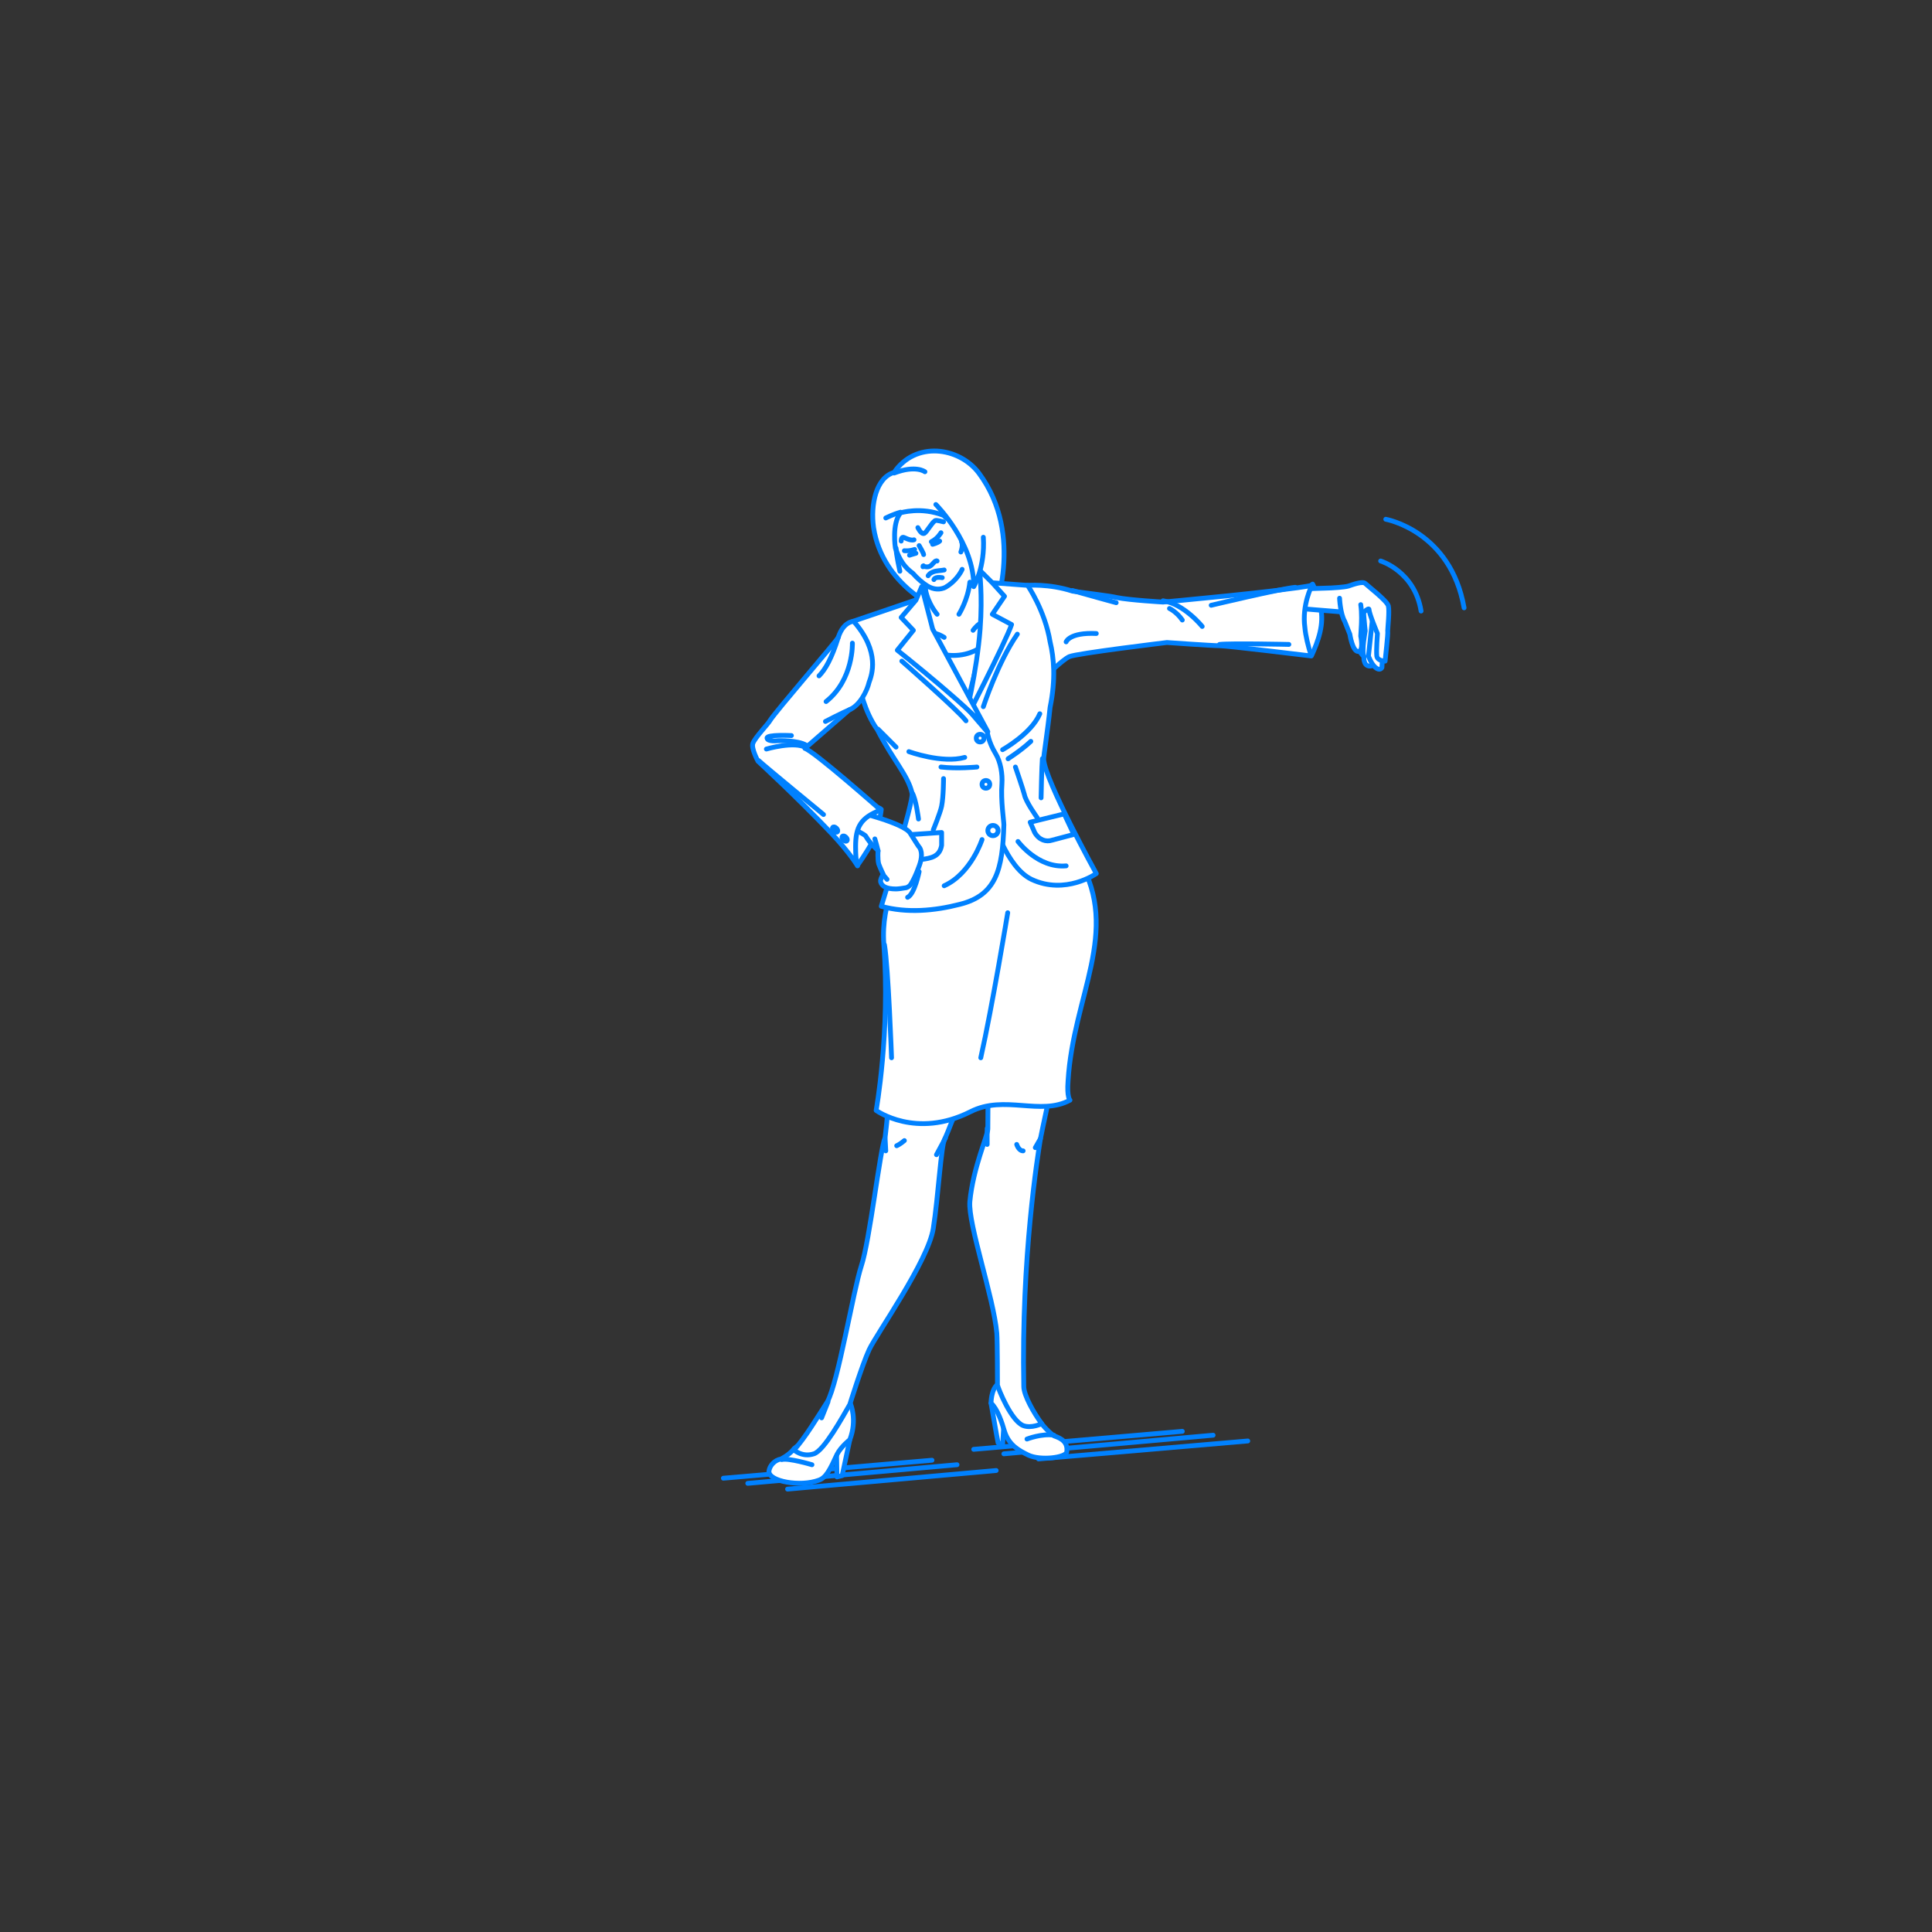 <?xml version="1.0" encoding="utf-8"?>
<!-- Generator: Adobe Illustrator 22.0.1, SVG Export Plug-In . SVG Version: 6.00 Build 0)  -->
<svg version="1.1" id="レイヤー_1" xmlns="http://www.w3.org/2000/svg" xmlns:xlink="http://www.w3.org/1999/xlink" x="0px"
	 y="0px" viewBox="0 0 301 301" style="enable-background:new 0 0 301 301;" xml:space="preserve">
<rect x="0" y="0" width="301" height="301" fill="#333333" stroke="none"/>
<style type="text/css">
	.st0{fill:none;}
	.st1{fill:none;stroke:#0081FF;stroke-width:0.75;stroke-linecap:round;stroke-linejoin:round;stroke-miterlimit:10;}
	.st2{fill:#FFFFFF;stroke:#0081FF;stroke-width:0.75;stroke-linecap:round;stroke-linejoin:round;stroke-miterlimit:10;}
	.st3{fill:#0081FF;stroke:#0081FF;stroke-width:0.75;stroke-linecap:round;stroke-linejoin:round;stroke-miterlimit:10;}
</style>
<g id="guide">
</g>
<rect y="1" class="st0" width="300" height="300"/>
<g>
	<g>
		<line class="st1" x1="161.8" y1="227.3" x2="194.4" y2="224.5"/>
		<line class="st1" x1="156.4" y1="226.5" x2="189" y2="223.6"/>
		<line class="st1" x1="151.7" y1="225.8" x2="184.2" y2="223"/>
	</g>
	<g>
		<line class="st1" x1="122.7" y1="232" x2="155.2" y2="229.1"/>
		<line class="st1" x1="116.5" y1="231.1" x2="149.1" y2="228.2"/>
		<line class="st1" x1="112.7" y1="230.3" x2="145.2" y2="227.5"/>
	</g>
	<g>
		<g>
			<path class="st2" d="M152.5,73.7c7.3,9.8,2.2,22.2,2.2,22.2l-8.4-1c0,0-8.8-3.6-10.2-12.7c-0.5-3.6,0.4-7.8,3.2-8.6
				C142.6,68.7,149.4,69.6,152.5,73.7z"/>
			<path class="st2" d="M144.1,73.5c0,0-1.4-1.1-4.8,0.2"/>
		</g>
		<g>
			<path class="st2" d="M132.4,224.3l-1.2,5.6l-0.8,0.2l-0.1-5.4C130.4,224.8,131.6,223.4,132.4,224.3z"/>
			<path class="st2" d="M132.5,218.7c0,0,1.1,2.5-0.1,5.6c0,0-1.4,1.1-2,2.3c-1.1,2.4-1.7,3.6-2.8,4c-2.9,1.1-7.9,0.2-7.8-1.4
				c0.1-0.8,0.8-1.7,1.9-1.9c1.5-0.8,2-1.6,2-1.6L132.5,218.7z"/>
			<path class="st2" d="M140.3,151.5c0,0-1.5,16.7-1.7,18.4c-0.2,1.7-0.3,4.1-0.7,7.3c-0.8,1.9-2.4,16.1-3.7,20
				c-1.3,4-3.6,18.1-5.3,21.2c-1.3,2-3.5,5.7-5.2,7.5c0,0,1.3,1.2,3.1,0.6c1.6-0.5,4.5-5.8,5.6-7.7c0,0,1.9-6.1,3-8.5
				c1.1-2.4,9.2-13.8,10-18.9s1.2-12.9,1.8-14c0.6-1.1,7.1-18.1,7.5-21.3C155.1,152.9,145.6,147.7,140.3,151.5z"/>
			<path class="st2" d="M139.7,178.5c0,0,0.5-0.2,1.2-0.8"/>
			<line class="st1" x1="138" y1="179.3" x2="137.9" y2="177.4"/>
			<line class="st1" x1="145.9" y1="179.9" x2="147.3" y2="177.3"/>
		</g>
		<g>
			<path class="st2" d="M154.4,218.6c0,0,1,5.8,1.1,6.2l0.7,0.3l0.3-4.6L154.4,218.6z"/>
			<path class="st2" d="M162.2,221.7c0,0,0.9,1.2,2,2c1.2,0.4,2.2,1,2,2.5c-0.1,0.9-4.1,1.4-6,0.5c-1.4-0.7-3-1.5-3.7-3.7
				c-0.4-1.4-1.1-3.5-2.1-4.4c0,0,0-2.1,1-2.9L162.2,221.7z"/>
			<path class="st2" d="M168.1,149.7c0,0-5.7,26-6,27.7c-0.4,2.5-3,18.4-2.6,38.6c0,1.4,1.6,4.2,2.8,5.8c0,0-1.6,0.8-2.9,0.3
				c-1.9-0.8-3.8-5.6-4-6.3c0,0,0-6.8-0.1-8.1c-0.5-5.6-4.5-17-4.2-20.5c0.5-5.3,2.8-10.3,2.8-11.3s0.1-25.8,0.8-27.7
				C155.2,146.1,166.6,147.3,168.1,149.7z"/>
			<path class="st2" d="M158.4,178.3c0,0,0.3,1,1,1"/>
			<line class="st1" x1="153.8" y1="178.3" x2="153.8" y2="175.8"/>
			<line class="st2" x1="161.3" y1="178.8" x2="162.1" y2="177.4"/>
		</g>
		<path class="st2" d="M204.5,91c0,0,0.5,0.8,1.2,3.5s-0.4,5.5-1.3,7.5c0,0-3.4-4.1-3.4-4.8C200.8,94,204.5,91,204.5,91z"/>
		<g>
			<g>
				<path class="st2" d="M211.6,92.9l0.1,4c0,0-0.6,3-0.4,3.5c0,0,0.5,1.3,1.2,1.9c0,0-0.1,0.5,0.2,1.1c0.4,0.6,1.1,0.3,1.1,0.3
					l0.6-5.1l-0.3-4.5L211.6,92.9z"/>
				<path class="st1" d="M212.5,102.3c-0.4-0.9,0.2-4,0.2-4s-0.5-4.4-0.2-4.9"/>
			</g>
			<path class="st2" d="M214.6,94.7c0,0,1,0.6,1.3,1.3s-0.4,4.1-0.4,4.1l-0.2,3.9c0,0-0.3,0.6-1,0c-0.7-0.6-1.1-1.8-1.1-1.8l0.6-5.5
				l-0.7-3.4L214.6,94.7z"/>
			<path class="st2" d="M207.4,91.6c0,0,2.1-0.1,2.7-0.3c0.6-0.2,2.2-0.8,2.6-0.4c0.4,0.4,3.4,2.7,3.6,3.5s-0.1,3.5-0.1,3.9
				c0.1,0.4-0.4,4.4-0.4,4.7c0,0-1.2,0-1.3-0.8c-0.1-0.8,0.1-3.5,0.1-3.5s-1.3-3.1-1.3-3.7c0-0.6-1.4,1.1-2,1.1
				c-0.6,0-2.5-0.8-2.7-0.8c-0.2,0-7.3-0.6-7.3-0.6l0-2.9L207.4,91.6z"/>
			<path class="st2" d="M208.7,93.2c0,0,0.1,2.4,0.8,3.6l0.8,2c0,0,0.4,2.7,1.3,2.7s0.4-2.4,0.4-2.4l0.1-1.8c0,0,0.1-1.8-0.1-3.1"/>
		</g>
		<path class="st2" d="M140.5,135.5c0,0-3.3,4.8-2.8,11.6c1,13.8-1.2,25.9-1.2,25.9s6.2,4.5,14.7,0.2c5.3-2.7,10.9,0.7,15.5-1.8
			c0,0-0.5-0.4-0.3-3c0.8-13.3,8.2-23.2,1.8-34.3c-1-1.7-3.1-5.6-3.1-5.6S143.7,130.3,140.5,135.5z"/>
		<rect x="144" y="99.5" class="st2" width="12.7" height="10.5"/>
		<path class="st2" d="M144.1,88.8l0.2,6.7l-1.9,2.3l1.1,2.8c0,0,5.6,3.9,10.7-0.8c0.4-0.5,0.2-8.5,0.2-8.5l-2-1.5l-0.7-4.5
			C151.7,85.4,144.7,89,144.1,88.8z"/>
		<path class="st2" d="M160,91.2c0,0,3.4-0.3,7.1,0.9c2.8,0.4,5.6,0.7,6.9,1c2,0.4,7.2,0.7,7.2,0.7s18.8-1.7,23.2-2.6
			c0,0-1.6,3-1.1,6.6c0.1,1.2,0.5,2.9,1,4.4c0,0-13.1-1.6-14.3-1.6s-8.2-0.5-8.2-0.5s-14.1,1.7-15.2,2.2c-1.1,0.5-3.8,3.2-3.8,3.2
			S157.1,95.8,160,91.2z"/>
		<path class="st2" d="M149.8,113.4c0,0,3.8,11.5,4.4,13c0.5,1.5,2.6,8.7,6.5,10.6c5.3,2.5,10.1-0.9,10.1-0.9s-8-14.5-8.2-17.8
			c0-0.7,0.6-4.2,1-8.1c0.9-4.4,0.6-7.7,0-10.2c-0.8-4.9-3.5-8.8-3.5-8.8l-5.4-0.4l-2.3,11.8L149.8,113.4z"/>
		<path class="st2" d="M152.6,88.8c0,0,0.5,3.9,0.1,9.2c-0.5,6.4-2.2,14-2.9,15.4c0,0,6.9-13.4,7.8-16.1l-3-1.6l1.9-2.8l-1.9-2.1
			L152.6,88.8z"/>
		<path class="st2" d="M153.8,114c0,0,0.2,1.6,1.3,3.4c0.8,1.3,1.1,3.2,1,4.7c-0.2,2.6,0.3,5.8,0.3,6.4c-0.2,7-1.2,11-6.9,12.4
			c-3.9,1-8.2,1.4-12.2,0.3c0,0,5.1-16.5,4.8-17.6c-0.6-2.8-3-5.2-5.4-9.9c-2.1-2.9-2.8-6.8-2.8-6.8l-1-10.1l9.7-3.3l2.7,10.6
			L153.8,114z"/>
		<path class="st2" d="M143.6,91.4l-0.9,2.1l-2.3,2.7l1.9,2l-2.5,3.1c0,0,13,10.3,14.1,12.7L145.3,98L143.6,91.4z"/>
		<path class="st1" d="M200.8,100.4c0,0-9-0.2-10.8,0"/>
		<path class="st1" d="M187.3,97.6c0,0-2.8-3.5-6.1-4"/>
		<path class="st1" d="M182.2,94.8c0,0,1.1,0.5,2,1.8"/>
		<path class="st1" d="M188.7,94.3c0,0,10.9-2.6,13.1-2.8"/>
		<path class="st2" d="M152.2,119.5c0,0-3.1,0.3-5.6,0"/>
		<path class="st2" d="M140.8,130.1l5.9-0.4v2c-0.3,1.8-1.7,2-3.1,2.2l-3.9-0.1L140.8,130.1z"/>
		<path class="st2" d="M165.8,126.8l-5.3,1.3l0.7,1.6c0.7,1.2,1.8,1.5,2.7,1.2l3.4-0.9L165.8,126.8z"/>
		<path class="st1" d="M153.2,110.1c0,0,2.3-7,5.3-11.3"/>
		<path class="st1" d="M140.5,103c0,0,8.8,7.7,10,9.3"/>
		<path class="st1" d="M153,130.8c0,0-1.7,5.3-5.9,7.2"/>
		<path class="st3" d="M151.6,98.2c0,0,0.5-0.7,1-1"/>
		<path class="st3" d="M147.1,99.3c0,0-0.6-0.4-1.3-0.6"/>
		<circle class="st2" cx="153.6" cy="122.2" r="0.6"/>
		<circle class="st2" cx="152.7" cy="115" r="0.6"/>
		<circle class="st2" cx="154.7" cy="129.4" r="0.8"/>
		<path class="st1" d="M166.1,100c0,0,0.5-1.5,4.7-1.3"/>
		<path class="st1" d="M215.1,87.4c0,0,5.3,1.6,6.3,7.8"/>
		<path class="st1" d="M215.9,80.9c0,0,10.1,1.8,12.2,13.8"/>
		<path class="st1" d="M141.6,117.1c0,0,5.2,1.9,8.7,0.9"/>
		<path class="st1" d="M143.2,135.8c0,0-0.7,3.5-1.8,4"/>
		<path class="st1" d="M143.1,127.6c0,0-0.4-3.2-1-4.1"/>
		<path class="st1" d="M156.2,116.8c0,0,4.5-2.5,5.8-5.6"/>
		<path class="st1" d="M157.1,118.2c-0.4,0.2,1.8-1.1,3.5-2.7"/>
		<path class="st1" d="M162.2,124.3c0,0,0.1-5.1,0.2-6.1"/>
		<path class="st1" d="M158.2,119.5c0,0,1.2,3.5,1.4,4.3c0.2,1.1,2,3.6,2,3.6"/>
		<path class="st1" d="M147,121.3c0,0,0,2.8-0.3,4.3c-0.2,1-1.3,3.7-1.3,3.7"/>
		<path class="st1" d="M158.6,131.1c0,0,3.1,4.2,7.5,3.8"/>
		<path class="st1" d="M149.4,95.7c0,0,1.4-2.2,1.7-5"/>
		<path class="st1" d="M146,95.7c0,0-1.4-1.6-1.8-3.8"/>
		<g>
			<path class="st2" d="M137.3,126.1c0,0-0.3,2.9-1.3,4.9c-1,1.9-2.4,3.8-2.4,3.8s-1.8-3.1-1.2-6
				C133.1,125.8,136.4,125.2,137.3,126.1z"/>
			<g>
				<g>
					<path class="st2" d="M133.2,126.4c0,0,7.6,1.8,8.6,3.4c0.7,1.1,1.3,2.1,1.5,2.3c0.5,0.9,0.2,2.1-0.2,3.1
						c-0.4,1.1-0.8,1.9-1.1,2.4c-0.2,0.4-0.5,0.6-0.8,0.7c-0.5,0.1-1.3,0.2-1.6,0.2c-1.5,0-2.2-0.4-2.4-1.1
						c-0.1-0.4,0.4-1.2,0.4-1.2s-0.4-0.8-0.7-1.6c-0.2-0.8-0.1-2.1-0.1-2.1s-1.2-1-1.9-2.2c-0.2-0.4-2.2-1.1-2.9-2.1
						C131.4,127.5,133.2,126.4,133.2,126.4z"/>
				</g>
				<path class="st1" d="M136.3,130.7c0,0,0.4,1.3,0.5,1.9"/>
				<line class="st1" x1="138.2" y1="137" x2="137.6" y2="136.3"/>
			</g>
			<g>
				<path class="st2" d="M133,96.8c0,0-1.6,0-2.4,2.5c-0.2,0.5-9.8,11.6-10.6,12.9c-0.4,0.7-2.3,2.6-2.7,3.6
					c-0.3,0.8,0.8,2.8,0.8,2.8s6.1,5.6,11.5,11.3c2.9,3.1,4,5,4,5s-0.3-0.5-0.3-3c0-3.1,0.8-4.5,3.9-5.7c0,0-10.4-9.2-11.8-9.6
					c0,0,6.2-5.4,6.9-6c1.7-0.7,2.8-3,3.1-4.3C135.8,105.2,137.2,101.6,133,96.8z"/>
				<path class="st1" d="M132.8,100.2c0,0,0.2,5.7-4.1,9.1"/>
				<path class="st1" d="M119.4,116.7c0,0,4.4-1.3,6.2-0.2"/>
				<path class="st1" d="M128.3,126.9c0,0-8.9-7.3-10.1-8.4"/>
				<path class="st1" d="M123.3,114.6c0,0-3.9-0.2-3.8,0.4s1.7,0.4,1.7,0.4s3.1-0.1,4.4,0.7"/>
			</g>
			<path class="st2" d="M127.6,105.3c1-1,2-2.8,3-6"/>
			<path class="st2" d="M128.6,112.4c0,0,2.5-1.3,3.9-1.9"/>
			
				<ellipse transform="matrix(0.698 -0.716 0.716 0.698 -53.773 133.718)" class="st2" cx="131.6" cy="130.6" rx="0.3" ry="0.5"/>
			
				<ellipse transform="matrix(0.698 -0.716 0.716 0.698 -53.212 132.215)" class="st2" cx="130.1" cy="129.2" rx="0.3" ry="0.5"/>
		</g>
		<line class="st1" x1="139.6" y1="116.4" x2="136.8" y2="113.6"/>
		<path class="st1" d="M173.9,93.9c0,0-5.5-1.5-6.8-1.9"/>
		<path class="st2" d="M157,142.2c0,0-2.4,14.6-4.2,22.6"/>
		<path class="st2" d="M138.9,164.8c0,0-0.5-14-1.1-17.6"/>
		<line class="st2" x1="128" y1="220.9" x2="129" y2="218.4"/>
		<g>
			<g>
				<path class="st2" d="M151.4,85.8c-1.1-3.8-3.2-4.2-4.4-5.5c-3.5-1.4-6.7-0.4-6.7-0.4c-1.4,1.7-0.8,5.5-0.8,5.5
					c0.4,1,0.9,2.6,2.7,3.9c0.7,0.8,1.5,1.5,2.3,2c1,0.6,2,0.6,2.8,0.2c1.4-0.8,2.3-2.1,2.6-2.8"/>
			</g>
			<path class="st2" d="M145.8,78.6c0,0,6,6,5.9,12.8c0,0,1.8-3,1.5-7.7"/>
			<path class="st1" d="M140.4,84.3c0,0,0-0.6,0.3-0.6c0.2,0,1.1,0.6,1.7,0.4"/>
			<path class="st1" d="M145.5,90.3c0,0,0.1-0.5,1.3-0.3"/>
			<path class="st1" d="M138,80.7c0,0,1.2-0.6,2.3-0.9"/>
			<path class="st1" d="M140.2,89c0,0-0.6-2.7-0.6-3.6"/>
			<g>
				<path class="st2" d="M145.3,84.8c0,0,0.8-0.2,1.1-0.5"/>
				<path class="st2" d="M146.6,83c0,0-0.5,0.9-1.5,1.4"/>
			</g>
			<g>
				<path class="st1" d="M140.9,85.8c0,0,0.7,0.1,1.6-0.2"/>
			</g>
			<path class="st1" d="M143.2,85c0,0,0.7,1.2,0.7,1.4"/>
			<path class="st1" d="M143.8,88.3c0,0,0-0.3,0.1-0.1c0.1,0.1,0.7,0.2,1,0c0.4-0.2,0.8-1,1.1-0.8"/>
			<path class="st1" d="M149.7,86c0,0,0.4-1,0.1-1.6"/>
			<path class="st1" d="M141.7,86.5c0,0,0.6-0.2,1-0.3"/>
			<path class="st1" d="M143,82.2c0,0,0.5,1.1,1,0.9c0.4-0.2,1.1-1.6,1.7-2c0.2-0.1,1.3,0.2,1.3,0.2"/>
			<path class="st1" d="M147.1,88.8c-0.4,0.1-1.3,0.1-1.7,0.3c-0.6,0.2-0.8,0.6-0.8,0.6"/>
		</g>
		<path class="st2" d="M126.5,228.2c0,0-3.7-1.1-4.7-0.8"/>
		<path class="st2" d="M160,224.2c0,0,2.3-0.9,4.2-0.6"/>
	</g>
</g>
</svg>
